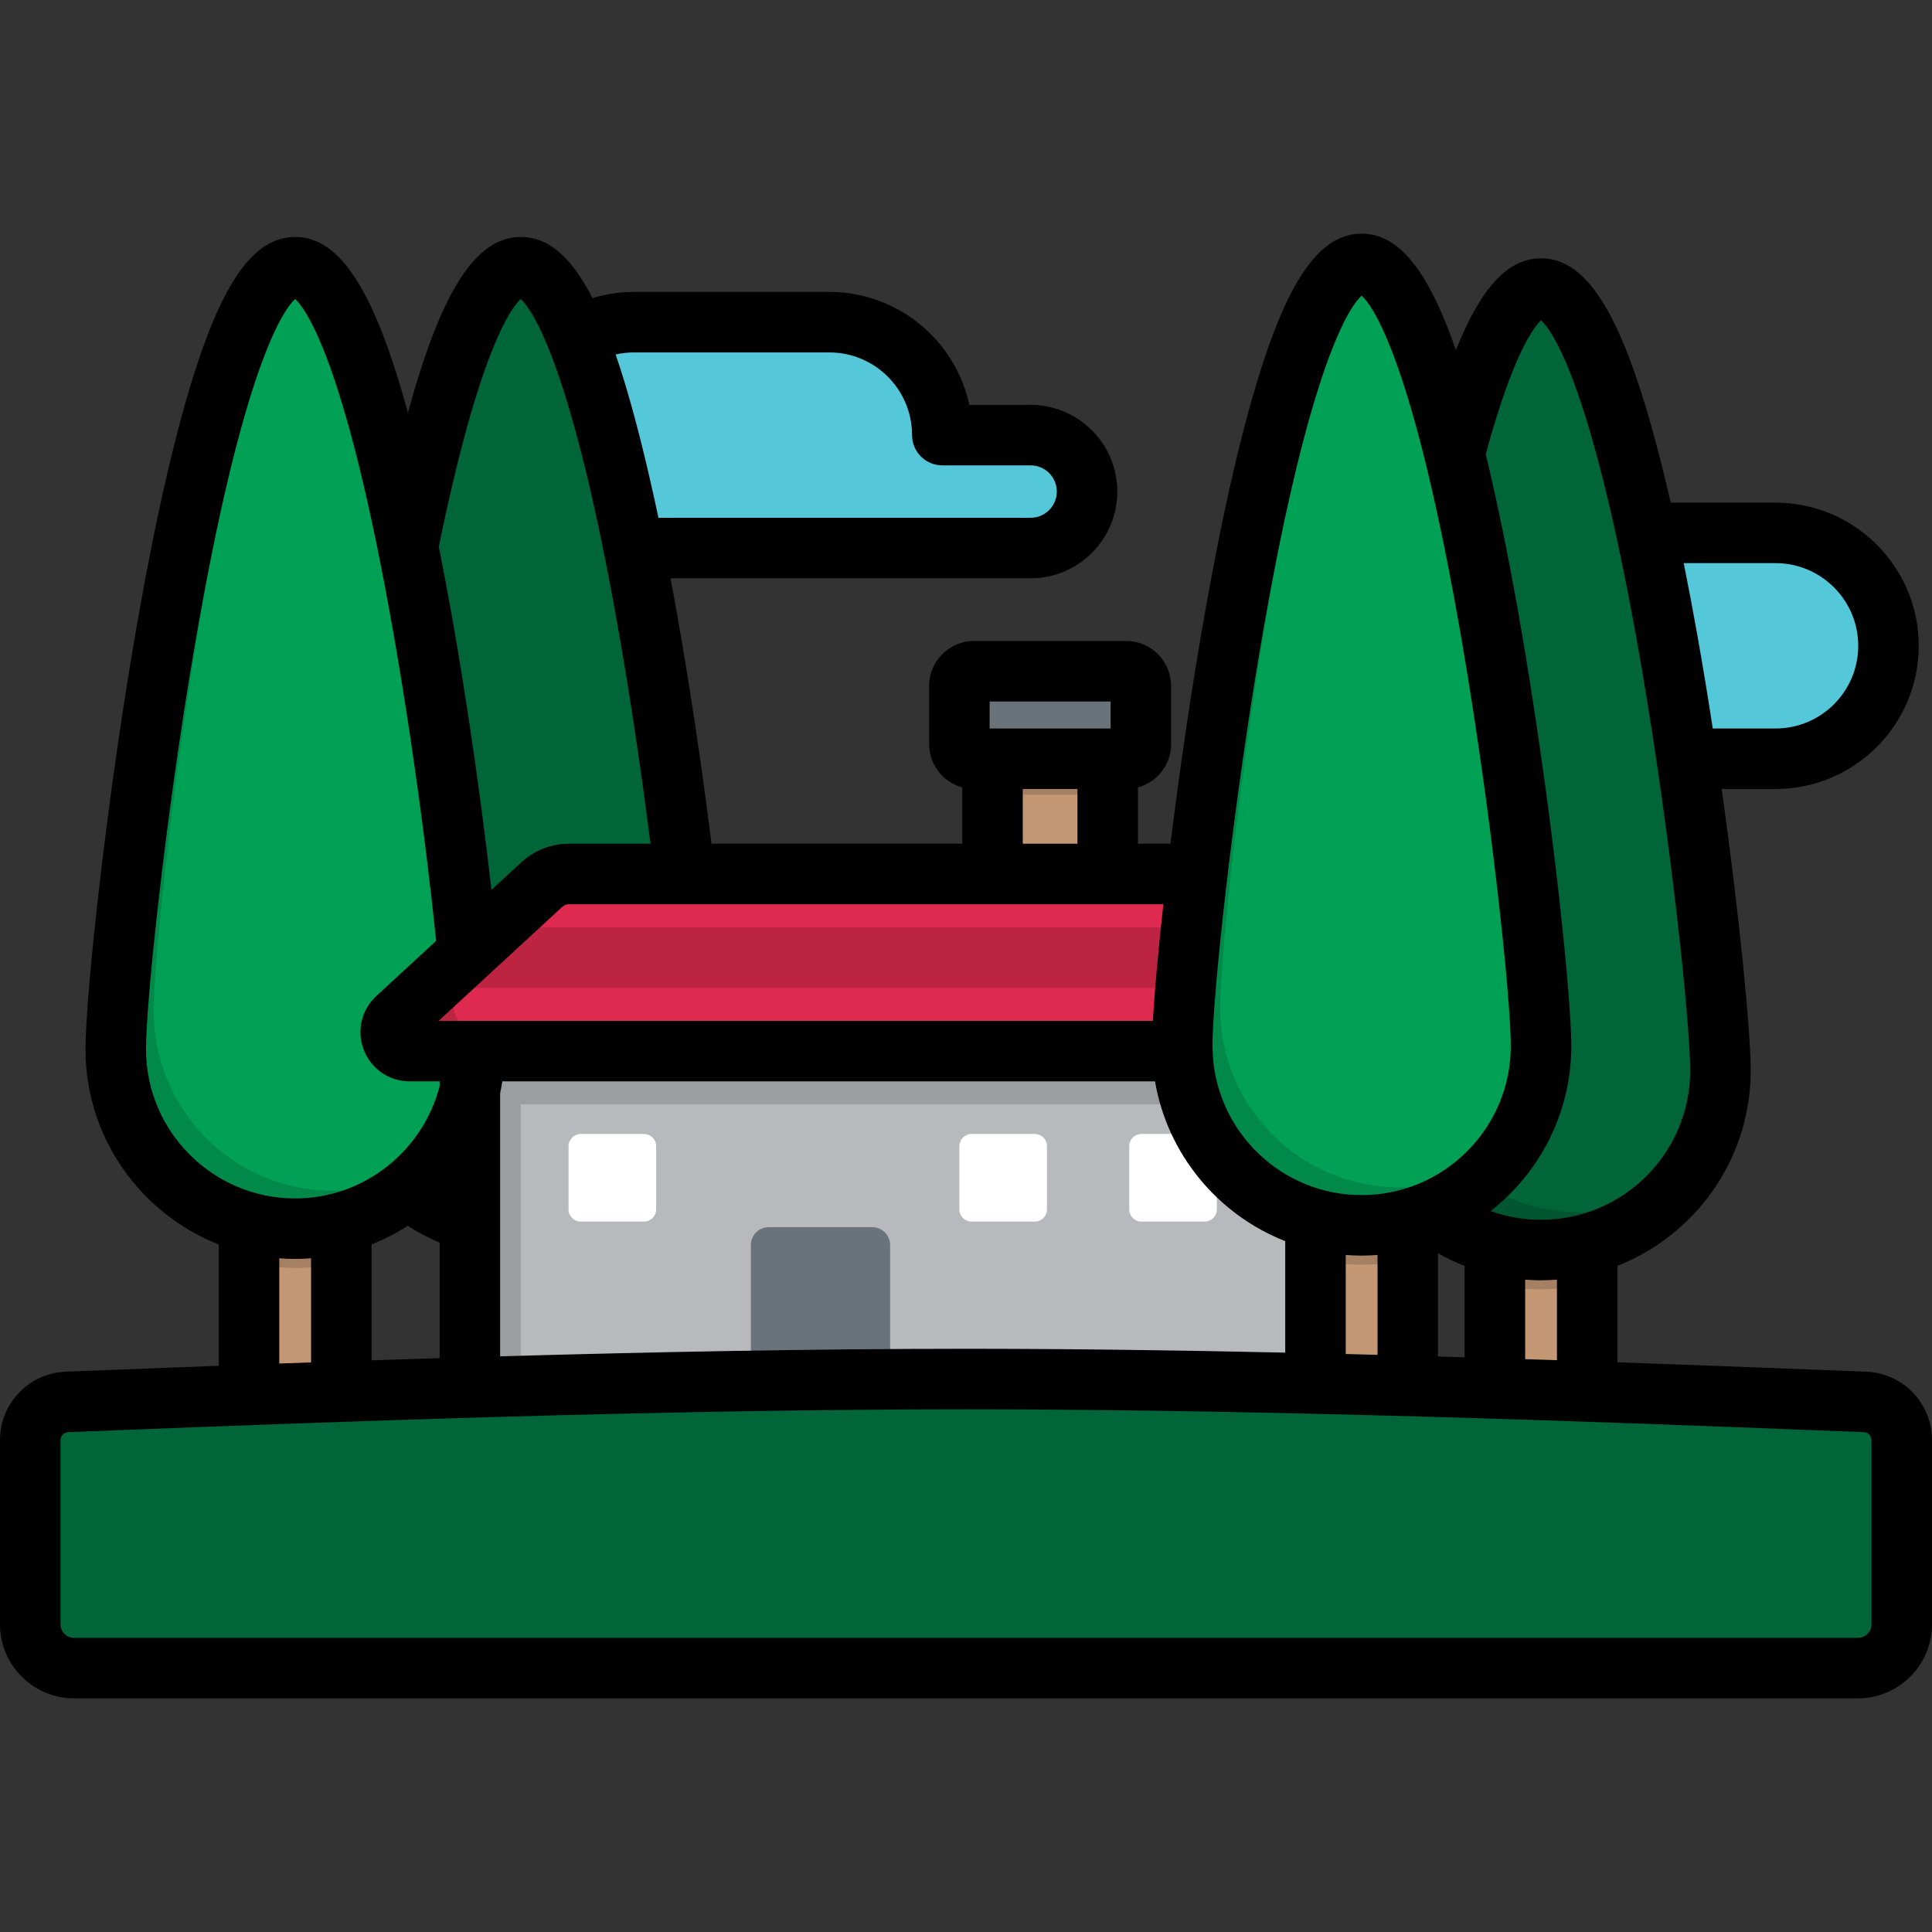 <?xml version="1.0" encoding="iso-8859-1"?>
<!-- Uploaded to: SVG Repo, www.svgrepo.com, Generator: SVG Repo Mixer Tools -->
<svg version="1.1" id="Layer_1" xmlns="http://www.w3.org/2000/svg" xmlns:xlink="http://www.w3.org/1999/xlink" 
	 viewBox="0 0 512 512" xml:space="preserve">
<rect x="0" y="0" width="512" height="512" fill="#333333" stroke="none"/>
<g>
	<path style="fill:#54C7D8;" d="M273.122,115.308h-23.4l0,0c0-16.529-13.4-29.929-29.929-29.929H167.93
		c-16.529,0-29.929,13.4-29.929,29.929l0,0c0,16.529,13.4,29.929,29.929,29.929h105.192c8.265,0,14.965-6.7,14.965-14.965
		S281.386,115.308,273.122,115.308z"/>
	<path style="fill:#54C7D8;" d="M470.541,141.22h-51.863c-16.529,0-29.929,13.4-29.929,29.929l0,0h-23.4
		c-8.265,0-14.965,6.7-14.965,14.965s6.7,14.965,14.965,14.965h105.192c16.529,0,29.929-13.4,29.929-29.929l0,0
		C500.47,154.619,487.07,141.22,470.541,141.22z"/>
</g>
<path style="fill:#006539;" d="M185.548,278.068c0,26.259-21.287,47.547-47.547,47.547s-47.547-21.287-47.547-47.547
	c0-26.26,21.287-207.247,47.547-207.247S185.548,251.808,185.548,278.068z"/>
<path style="opacity:0.15;enable-background:new    ;" d="M148.056,315.56c-26.26,0-47.547-21.288-47.547-47.547
	c0-22.504,15.635-158.643,36.634-197.12c-25.864,3.868-46.689,181.202-46.689,207.175c0,26.259,21.287,47.547,47.547,47.547
	c15.695,0,29.608-7.608,38.267-19.333C168.376,312.11,158.621,315.56,148.056,315.56z"/>
<rect x="65.991" y="313.389" style="fill:#C39774;" width="24.463" height="59.377"/>
<path style="opacity:0.15;enable-background:new    ;" d="M65.991,313.384v21.057c3.904,1.037,8.002,1.596,12.231,1.596
	c4.23,0,8.328-0.559,12.231-1.596v-21.057H65.991z"/>
<path style="fill:#00A155;" d="M125.77,278.068c0,26.259-21.287,47.547-47.547,47.547s-47.547-21.287-47.547-47.547
	c0-26.26,21.287-207.247,47.547-207.247C104.482,70.821,125.77,251.808,125.77,278.068z"/>
<path style="opacity:0.15;enable-background:new    ;" d="M88.278,315.56c-26.26,0-47.547-21.288-47.547-47.547
	c0-22.504,15.635-158.643,36.634-197.12c-25.864,3.868-46.689,181.202-46.689,207.175c0,26.259,21.287,47.547,47.547,47.547
	c15.695,0,29.608-7.608,38.267-19.333C108.599,312.11,98.842,315.56,88.278,315.56z"/>
<rect x="124.526" y="278.554" style="fill:#B7B9BC;" width="224.094" height="93.314"/>
<path style="fill:#FFFFFF;" d="M274.217,323.738h-16.721c-1.797,0-3.253-1.456-3.253-3.253v-16.722c0-1.797,1.456-3.253,3.253-3.253
	h16.722c1.797,0,3.253,1.456,3.253,3.253v16.722C277.47,322.282,276.014,323.738,274.217,323.738z"/>
<polygon style="opacity:0.15;enable-background:new    ;" points="124.527,278.554 124.527,371.872 138.002,371.872 
	138.002,292.673 348.615,292.673 348.615,278.554 "/>
<path style="fill:#DE2A4E;" d="M322.331,231.607h-171.52c-2.685,0-5.272,1.01-7.245,2.83l-38.404,35.411
	c-3.358,3.097-1.167,8.705,3.4,8.705H364.58c4.567,0,6.759-5.608,3.4-8.705l-38.404-35.411
	C327.603,232.617,325.016,231.607,322.331,231.607z"/>
<polygon style="opacity:0.15;enable-background:new    ;" points="341.864,245.768 131.278,245.768 113.89,261.801 359.253,261.801 
	"/>
<path style="opacity:0.15;enable-background:new    ;" d="M369.378,272.056h-244.12c-4.568,0-6.759-5.608-3.401-8.705l34.427-31.745
	h-5.472c-2.685,0-5.272,1.01-7.245,2.83l-38.404,35.411c-3.358,3.097-1.167,8.705,3.4,8.705H364.58
	C368.19,278.554,370.303,275.054,369.378,272.056z"/>
<path style="fill:#6A7379;" d="M235.898,371.872h-36.906v-41.923c0-2.616,2.12-4.735,4.735-4.735h27.435
	c2.616,0,4.735,2.12,4.735,4.735L235.898,371.872L235.898,371.872z"/>
<g>
	<path style="fill:#FFFFFF;" d="M319.222,323.738H302.5c-1.797,0-3.253-1.456-3.253-3.253v-16.722c0-1.797,1.456-3.253,3.253-3.253
		h16.722c1.797,0,3.253,1.456,3.253,3.253v16.722C322.474,322.282,321.018,323.738,319.222,323.738z"/>
	<path style="fill:#FFFFFF;" d="M153.921,323.738h16.722c1.797,0,3.253-1.456,3.253-3.253v-16.722c0-1.797-1.456-3.253-3.253-3.253
		h-16.722c-1.797,0-3.253,1.456-3.253,3.253v16.722C150.668,322.282,152.125,323.738,153.921,323.738z"/>
</g>
<rect x="263.023" y="201.081" style="fill:#C39774;" width="30.53" height="30.53"/>
<rect x="263.023" y="201.081" style="opacity:0.15;enable-background:new    ;" width="30.53" height="9.528"/>
<path style="fill:#6A7379;" d="M298.464,201.078h-40.348c-2.139,0-3.873-1.734-3.873-3.874v-15.448c0-2.139,1.734-3.874,3.873-3.874
	h40.348c2.139,0,3.874,1.734,3.874,3.874v15.448C302.337,199.344,300.603,201.078,298.464,201.078z"/>
<path style="opacity:0.15;enable-background:new    ;" d="M263.105,196.089c-2.139,0-3.874-1.734-3.874-3.874v-14.333h-1.115
	c-2.139,0-3.873,1.734-3.873,3.874v15.448c0,2.139,1.734,3.874,3.873,3.874h40.348c2.139,0,3.874-1.734,3.874-3.874v-1.115H263.105z
	"/>
<rect x="396.164" y="319.044" style="fill:#C39774;" width="24.463" height="59.377"/>
<path style="opacity:0.15;enable-background:new    ;" d="M396.162,319.042v21.057c3.904,1.037,8.002,1.596,12.231,1.596
	s8.328-0.559,12.231-1.596v-21.057H396.162z"/>
<path style="fill:#006539;" d="M455.94,283.725c0,26.259-21.287,47.547-47.547,47.547s-47.547-21.287-47.547-47.547
	s21.287-207.247,47.547-207.247C434.653,76.479,455.94,257.466,455.94,283.725z"/>
<path style="opacity:0.15;enable-background:new    ;" d="M418.448,321.218c-26.259,0-47.547-21.287-47.547-47.547
	c0-22.504,15.635-158.643,36.634-197.12c-25.864,3.868-46.689,181.202-46.689,207.175c0,26.259,21.287,47.547,47.547,47.547
	c15.695,0,29.608-7.608,38.267-19.333C438.768,317.768,429.012,321.218,418.448,321.218z"/>
<rect x="348.62" y="312.502" style="fill:#C39774;" width="24.463" height="59.377"/>
<path style="opacity:0.15;enable-background:new    ;" d="M348.615,312.501v21.057c3.904,1.037,8.002,1.596,12.231,1.596
	c4.23,0,8.328-0.559,12.231-1.596v-21.057H348.615z"/>
<path style="fill:#00A155;" d="M408.393,277.185c0,26.259-21.287,47.547-47.547,47.547c-26.26,0-47.547-21.287-47.547-47.547
	s21.287-207.247,47.546-207.247C387.106,69.938,408.393,250.925,408.393,277.185z"/>
<path style="opacity:0.15;enable-background:new    ;" d="M370.901,314.677c-26.26,0-47.547-21.287-47.547-47.547
	c0-22.504,15.635-158.643,36.634-197.12c-25.864,3.868-46.689,181.202-46.689,207.175c0,26.259,21.287,47.547,47.547,47.547
	c15.695,0,29.608-7.608,38.267-19.333C391.221,311.227,381.466,314.677,370.901,314.677z"/>
<path style="fill:#006539;" d="M503.983,381.681c0-5.467-4.316-9.957-9.779-10.163c-41.563-1.574-146.162-6.06-238.204-6.06
	s-196.641,4.485-238.204,6.06c-5.464,0.207-9.779,4.696-9.779,10.163v48.77c0,6.412,5.198,11.61,11.61,11.61h472.746
	c6.412,0,11.61-5.198,11.61-11.61L503.983,381.681L503.983,381.681z"/>
<path d="M494.508,363.507c-4.213-0.158-9.073-0.348-14.503-0.56c-14.063-0.548-31.585-1.231-51.365-1.928v-25.565
	c20.651-8.112,35.315-28.233,35.315-51.727c0-10.221-2.91-40.62-7.695-74.631h14.279c20.924,0,37.946-17.022,37.946-37.946
	s-17.022-37.946-37.946-37.946h-27.782c-2.702-11.804-5.455-22.021-8.24-30.53c-7.745-23.661-15.803-34.212-26.126-34.212
	c-8.694,0-15.839,7.5-22.559,24.303c-7.4-21.29-15.169-30.845-24.988-30.845c-10.323,0-18.381,10.551-26.126,34.212
	c-5.29,16.161-10.468,38.427-15.388,66.182c-3.655,20.608-6.775,42.226-9.141,61.275h-8.62v-14.922
	c5.052-1.371,8.782-5.985,8.782-11.464v-15.448c0-6.557-5.334-11.89-11.89-11.89h-40.346c-6.556,0-11.89,5.334-11.89,11.89v15.448
	c0,5.479,3.73,10.092,8.782,11.464v14.922h-66.454c-2.014-16.079-5.707-43.037-10.859-70.336h95.427
	c12.672,0,22.981-10.309,22.981-22.981s-10.309-22.981-22.981-22.981h-16.235c-3.689-17.086-18.919-29.929-37.094-29.929H167.93
	c-3.721,0-7.403,0.568-10.937,1.632c-5.692-11.177-11.811-16.191-18.992-16.191c-11.783,0-20.99,13.931-29.896,46.61
	c-8.917-32.72-18.07-46.61-29.882-46.61c-10.323,0-18.381,10.551-26.126,34.212c-5.29,16.161-10.467,38.427-15.388,66.182
	c-8.446,47.635-14.05,100.685-14.05,114.871c0,23.494,14.665,43.615,35.316,51.727v32.15c-9.563,0.36-18.289,0.701-25.981,1
	c-5.43,0.212-10.289,0.402-14.502,0.56C7.683,363.879,0,371.862,0,381.681v48.771c0,10.823,8.804,19.627,19.627,19.627h472.746
	c10.823,0,19.627-8.804,19.627-19.627v-48.771C512,371.862,504.316,363.879,494.508,363.507z M470.541,149.236
	c12.083,0,21.912,9.83,21.912,21.912c0,12.083-9.83,21.912-21.912,21.912H453.9c-1.243-8.082-2.577-16.219-3.993-24.206
	c-1.22-6.88-2.455-13.422-3.705-19.618H470.541z M408.398,84.893c2.83,2.573,13.75,16.977,26.625,91.93
	c7.755,45.149,12.9,94.243,12.9,106.903c0,21.798-17.733,39.53-39.53,39.53c-4.632,0-9.126-0.791-13.363-2.315
	c13-10.179,21.38-26.002,21.38-43.755c0-14.185-5.603-67.234-14.05-114.871c-2.8-15.798-5.685-29.811-8.626-41.939
	C400.998,93.638,406.517,86.613,408.398,84.893z M412.608,339.113v21.355c-2.775-0.092-5.587-0.184-8.428-0.276v-21.067
	c1.395,0.104,2.799,0.164,4.215,0.164C409.813,339.29,411.215,339.218,412.608,339.113z M334.217,170.283
	c12.88-74.984,23.804-89.369,26.629-91.933c2.825,2.564,13.748,16.948,26.629,91.933c7.756,45.149,12.902,94.243,12.902,106.903
	c0,21.798-17.733,39.53-39.53,39.53c-21.398,0-38.867-17.093-39.5-38.34c0-0.017,0.001-0.034,0.001-0.051l-0.012-0.363
	c-0.005-0.259-0.019-0.515-0.019-0.775C321.316,264.526,326.461,215.432,334.217,170.283z M388.145,335.495v24.2
	c-2.334-0.069-4.685-0.139-7.051-0.207v-27.371C383.374,333.412,385.725,334.545,388.145,335.495z M365.061,332.573v26.473
	c-2.794-0.074-5.605-0.145-8.429-0.215v-26.257c1.393,0.105,2.795,0.176,4.215,0.176S363.669,332.678,365.061,332.573z
	 M340.599,328.913v29.544c-27.91-0.609-56.758-1.014-84.599-1.014c-41.04,0-84.274,0.879-123.456,1.999v-69.74
	c0.222-1.033,0.406-2.078,0.57-3.13h172.978C309.402,305.936,322.76,321.905,340.599,328.913z M262.259,185.899h32.06v7.162h-32.06
	V185.899z M285.538,209.094v14.495h-14.496v-14.495H285.538z M167.93,93.396h51.863c12.083,0,21.912,9.83,21.912,21.912
	c0,4.428,3.589,8.017,8.017,8.017h23.4c3.831,0,6.948,3.117,6.948,6.948c0,3.831-3.117,6.948-6.948,6.948h-98.626
	c-0.795-3.758-1.617-7.483-2.466-11.145c-2.972-12.816-5.897-23.46-8.88-32.141C164.712,93.585,166.314,93.396,167.93,93.396z
	 M138.001,79.237c2.277,2.081,9.858,11.911,19.475,55.151c5.433,24.427,10.787,56.516,14.917,89.203h-21.582
	c-4.713,0-9.216,1.759-12.679,4.954l-7.886,7.272c-3.03-26.513-7.833-60.33-13.954-90.934
	C126.97,92.686,135.549,81.476,138.001,79.237z M149.001,240.332c0.495-0.456,1.137-0.708,1.811-0.708h157.496
	c-1.414,12.799-2.373,23.586-2.789,30.913H116.241L149.001,240.332z M38.693,278.069c0-12.66,5.146-61.753,12.902-106.903
	c12.877-74.969,23.799-89.364,26.627-91.931c2.476,2.259,11.222,13.679,22.071,67.409c7.133,35.325,12.488,75.409,15.295,102.688
	l-15.861,14.625c-3.974,3.666-5.272,9.289-3.304,14.324c1.968,5.037,6.733,8.29,12.139,8.29h7.948v1.252
	c-4.375,17.073-19.936,29.777-38.288,29.777C56.426,317.599,38.693,299.866,38.693,278.069z M116.51,329.299v30.62
	c-6.153,0.19-12.173,0.385-18.04,0.581v-30.731c3.366-1.33,6.573-2.978,9.586-4.912C110.745,326.583,113.568,328.066,116.51,329.299
	z M82.437,333.455v27.596c-2.86,0.1-5.668,0.202-8.429,0.301v-27.896c1.393,0.105,2.795,0.176,4.215,0.176
	C79.641,333.632,81.045,333.561,82.437,333.455z M495.967,430.453c0,1.982-1.612,3.594-3.594,3.594H19.627
	c-1.981,0-3.594-1.612-3.594-3.594v-48.771c0-1.163,0.907-2.109,2.066-2.153c4.218-0.159,9.085-0.348,14.52-0.561
	c49.217-1.919,140.829-5.492,223.38-5.492s174.163,3.573,223.38,5.492c5.436,0.213,10.303,0.402,14.521,0.561
	c1.159,0.044,2.066,0.99,2.066,2.153v48.771H495.967z"/>
</svg>
